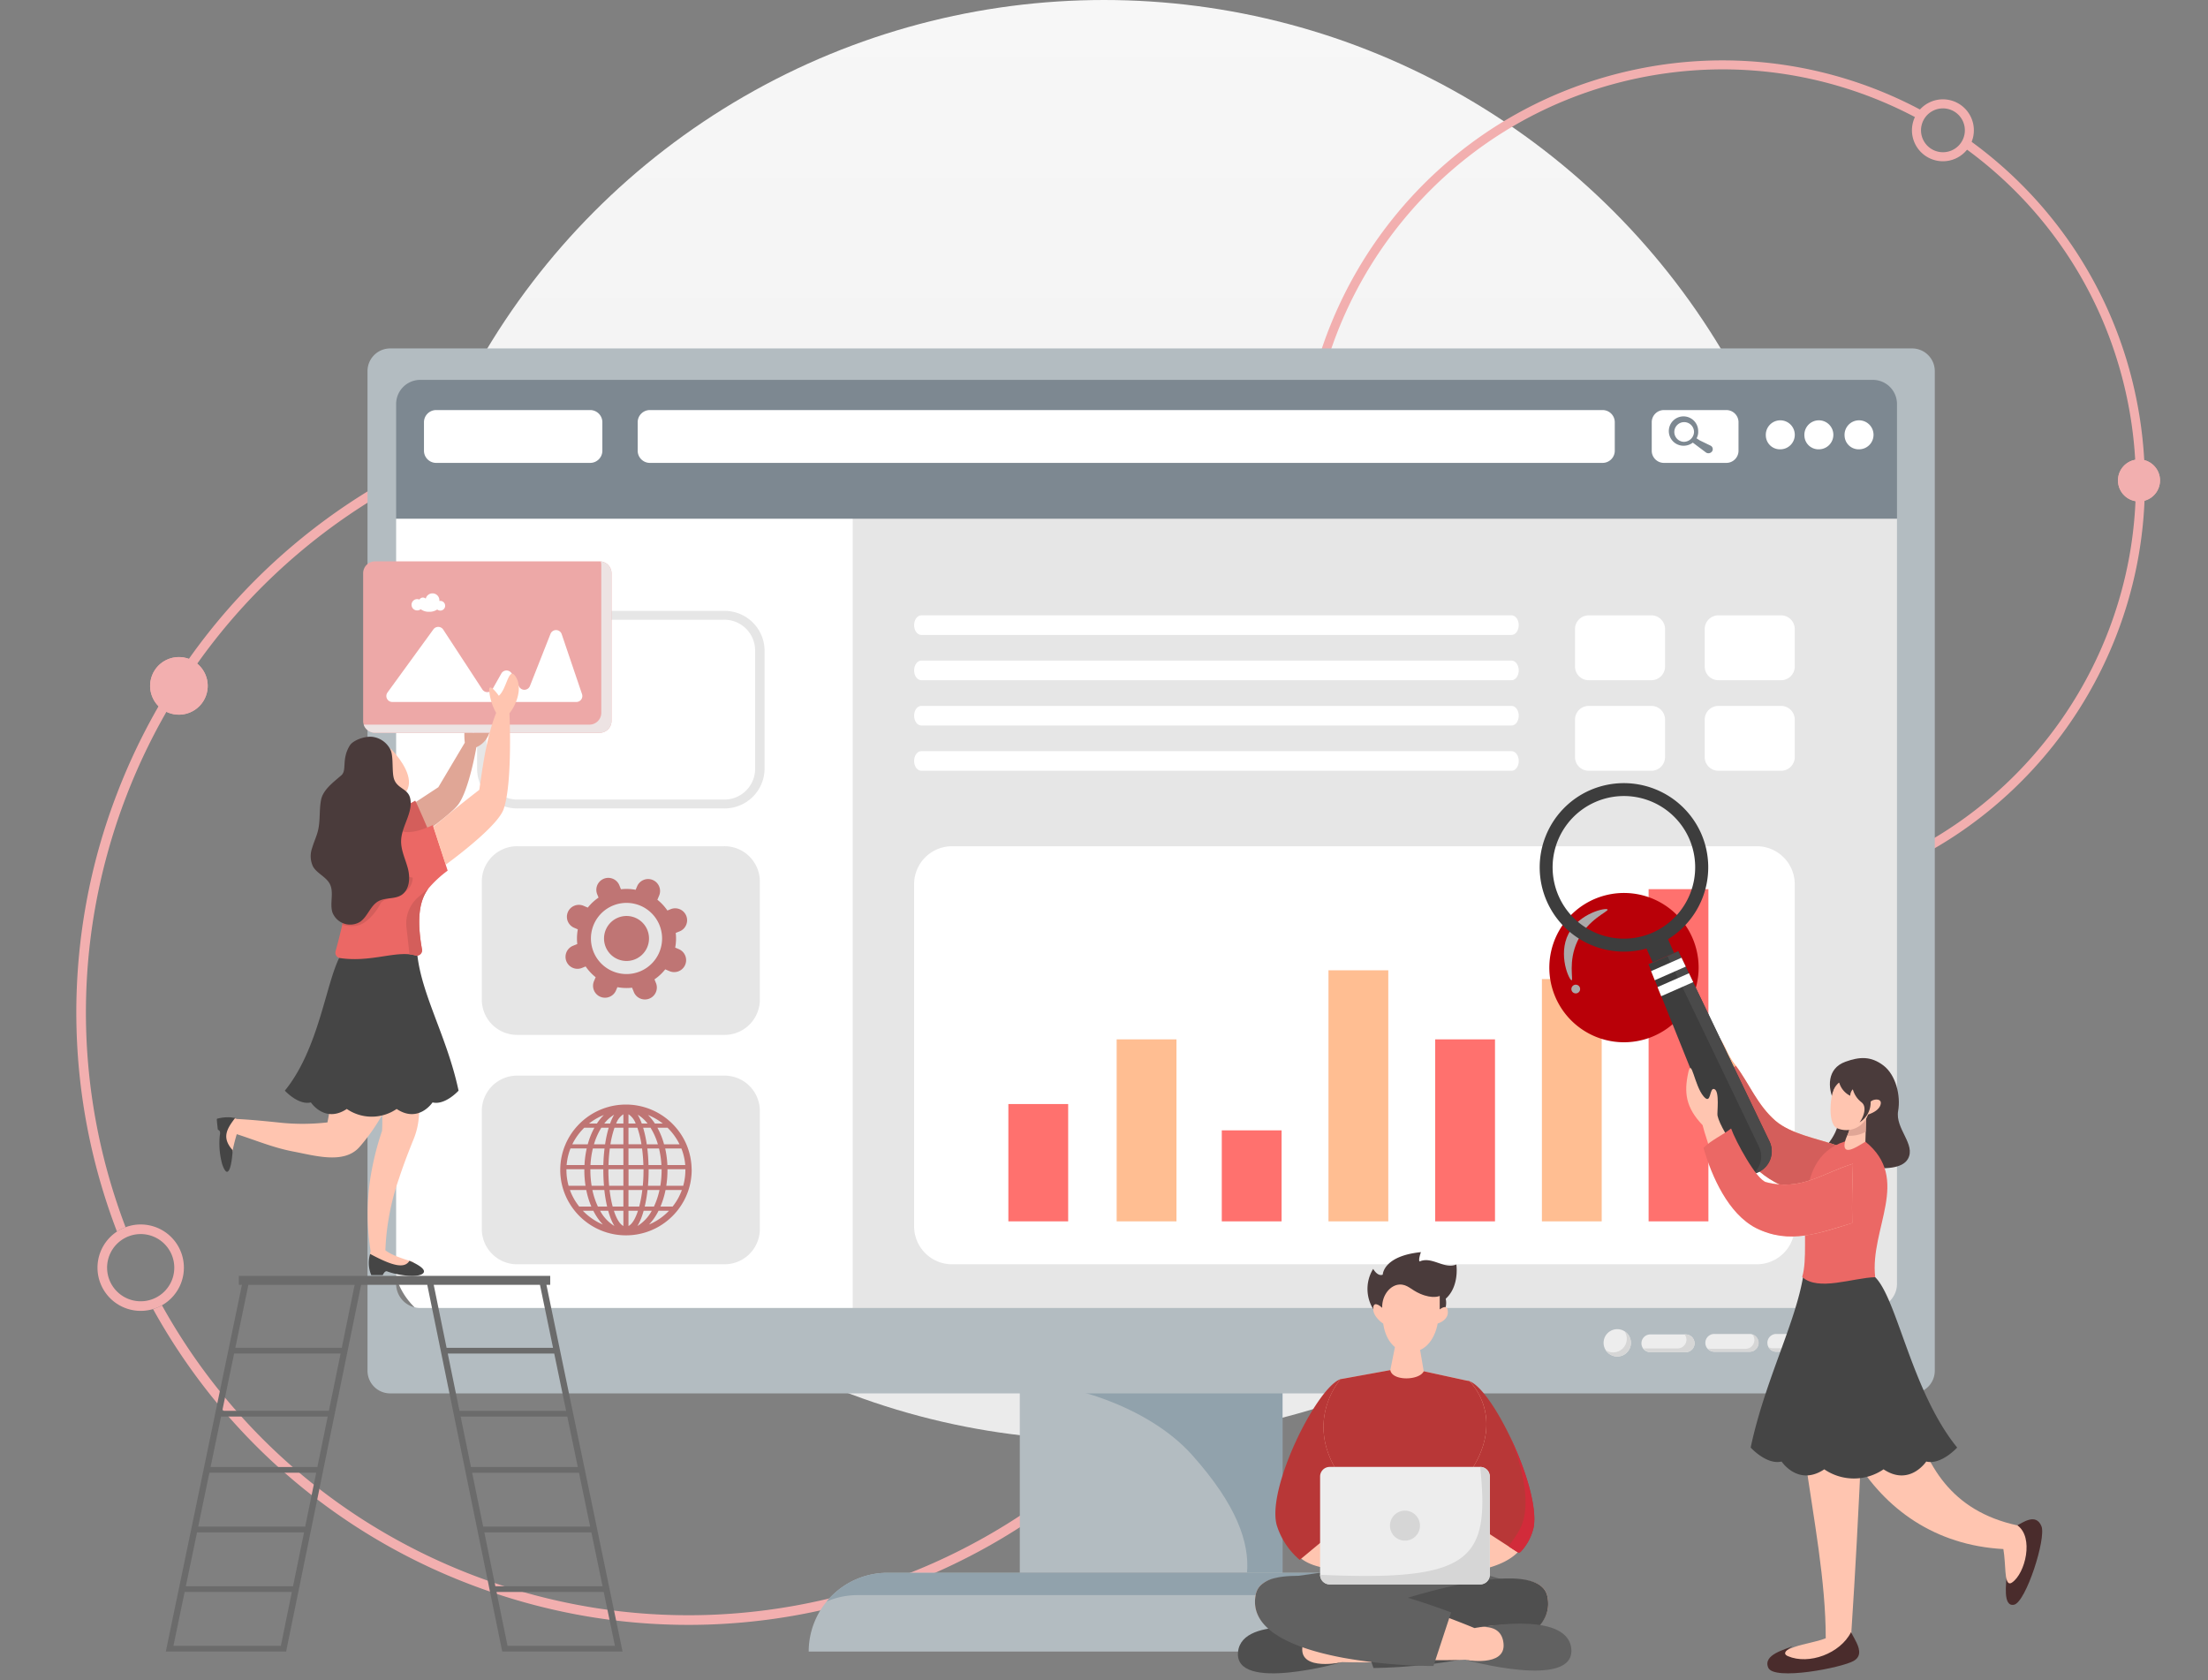 <svg xmlns="http://www.w3.org/2000/svg" xmlns:xlink="http://www.w3.org/1999/xlink" width="460" height="350" viewBox="0 0 460 350">
  <rect x="0" y="0" width="460" height="350" fill="#808080" stroke="none"/>
  <defs>
    <clipPath id="clip-path">
      <rect id="img" width="460" height="350" transform="translate(747 765)" fill="#c7c7c7"/>
    </clipPath>
    <linearGradient id="linear-gradient" x1="0.5" x2="0.5" y2="1" gradientUnits="objectBoundingBox">
      <stop offset="0" stop-color="#f7f7f7"/>
      <stop offset="1" stop-color="#ebebeb"/>
    </linearGradient>
    <clipPath id="clip-path-2">
      <rect id="長方形_90377" data-name="長方形 90377" width="31.103" height="31.103" fill="none"/>
    </clipPath>
    <clipPath id="clip-path-3">
      <rect id="長方形_90379" data-name="長方形 90379" width="9.109" height="14.838" fill="none"/>
    </clipPath>
    <clipPath id="clip-path-4">
      <rect id="長方形_90380" data-name="長方形 90380" width="1.819" height="1.813" fill="none"/>
    </clipPath>
  </defs>
  <g id="img-2" data-name="img" transform="translate(-747 -765)" clip-path="url(#clip-path)">
    <circle id="楕円形_46" data-name="楕円形 46" cx="150" cy="150" r="150" transform="translate(827 765)" fill="url(#linear-gradient)"/>
    <g id="グループ_27577" data-name="グループ 27577" transform="translate(137.336 -386.967) rotate(21)">
      <path id="前面オブジェクトで型抜き_4" data-name="前面オブジェクトで型抜き 4" d="M-5014,42a127.064,127.064,0,0,1-44.4-7.944,127.251,127.251,0,0,1-19.831-9.394,128.143,128.143,0,0,1-17.774-12.532,9.059,9.059,0,0,0,1.446-1.4,126.644,126.644,0,0,0,10.394,7.837,125.64,125.64,0,0,0,21.318,11.571A124.835,124.835,0,0,0-5039.3,37.45,126.372,126.372,0,0,0-5014,40a126.358,126.358,0,0,0,25.294-2.55,124.809,124.809,0,0,0,23.554-7.311,125.637,125.637,0,0,0,21.318-11.571,126.555,126.555,0,0,0,18.575-15.327,126.49,126.49,0,0,0,15.326-18.575,125.564,125.564,0,0,0,11.57-21.318A124.872,124.872,0,0,0-4891.05-60.2,126.45,126.45,0,0,0-4888.5-85.5a126.431,126.431,0,0,0-2.55-25.295,124.907,124.907,0,0,0-7.311-23.555,125.619,125.619,0,0,0-11.57-21.318,126.547,126.547,0,0,0-15.326-18.575,126.448,126.448,0,0,0-18.575-15.325,125.444,125.444,0,0,0-21.318-11.571,124.816,124.816,0,0,0-23.554-7.312A126.451,126.451,0,0,0-5014-211a126.466,126.466,0,0,0-25.3,2.55,124.837,124.837,0,0,0-23.554,7.312,125.456,125.456,0,0,0-21.318,11.571,126.314,126.314,0,0,0-18.574,15.325,126.466,126.466,0,0,0-15.327,18.575,125.565,125.565,0,0,0-11.569,21.318,124.733,124.733,0,0,0-7.312,23.555A126.465,126.465,0,0,0-5139.5-85.5a126.484,126.484,0,0,0,2.55,25.295,124.691,124.691,0,0,0,7.313,23.554,125.5,125.5,0,0,0,11.569,21.318,126.7,126.7,0,0,0,10.606,13.59,9.08,9.08,0,0,0-1.349,1.492,128.293,128.293,0,0,1-13.681-18.24,127.364,127.364,0,0,1-10.284-20.564A126.918,126.918,0,0,1-5141.5-85.5a128.454,128.454,0,0,1,2.59-25.7,126.876,126.876,0,0,1,7.429-23.933,127.5,127.5,0,0,1,11.755-21.658,128.418,128.418,0,0,1,15.569-18.87,128.4,128.4,0,0,1,18.87-15.569,127.525,127.525,0,0,1,21.657-11.755,126.863,126.863,0,0,1,23.934-7.429A128.442,128.442,0,0,1-5014-213a128.434,128.434,0,0,1,25.7,2.59,126.857,126.857,0,0,1,23.933,7.429,127.523,127.523,0,0,1,21.657,11.755,128.4,128.4,0,0,1,18.87,15.569,128.4,128.4,0,0,1,15.569,18.87,127.487,127.487,0,0,1,11.755,21.658,126.869,126.869,0,0,1,7.429,23.933,128.453,128.453,0,0,1,2.59,25.7,128.449,128.449,0,0,1-2.59,25.7,126.865,126.865,0,0,1-7.429,23.933,127.49,127.49,0,0,1-11.755,21.658,128.4,128.4,0,0,1-15.569,18.87,128.4,128.4,0,0,1-18.87,15.569,127.526,127.526,0,0,1-21.657,11.755,126.854,126.854,0,0,1-23.933,7.429A128.434,128.434,0,0,1-5014,42Z" transform="translate(6205.5 1088)" fill="#f2afaf"/>
      <circle id="楕円形_31" data-name="楕円形 31" cx="6" cy="6" r="6" transform="translate(1061.999 971)" fill="#f2afaf"/>
      <path id="楕円形_31_-_アウトライン" data-name="楕円形 31 - アウトライン" d="M6,2a4,4,0,1,0,4,4A4,4,0,0,0,6,2M6,0A6,6,0,1,1,0,6,6,6,0,0,1,6,0Z" transform="translate(1061.999 971)" fill="#f2afaf"/>
      <path id="楕円形_32_-_アウトライン" data-name="楕円形 32 - アウトライン" d="M9,2a7,7,0,1,0,7,7A7.008,7.008,0,0,0,9,2M9,0A9,9,0,1,1,0,9,9,9,0,0,1,9,0Z" transform="translate(1094.999 1084)" fill="#f2afaf"/>
    </g>
    <g id="グループ_27578" data-name="グループ 27578" transform="matrix(-0.978, 0.208, -0.208, -0.978, 1211.266, 932.89)">
      <path id="前面オブジェクトで型抜き_4-2" data-name="前面オブジェクトで型抜き 4" d="M87.765,175.529a87.49,87.49,0,0,1-56.45-20.561,6.236,6.236,0,0,0,1-.963,86.334,86.334,0,0,0,21.829,13.359A85.93,85.93,0,0,0,70.353,172.4a87.247,87.247,0,0,0,34.824,0,85.906,85.906,0,0,0,30.888-13,86.637,86.637,0,0,0,31.3-38.01,85.956,85.956,0,0,0,5.033-16.213,87.241,87.241,0,0,0,0-34.823,85.9,85.9,0,0,0-13-30.888,86.645,86.645,0,0,0-38.01-31.3,85.918,85.918,0,0,0-16.214-5.034,87.247,87.247,0,0,0-34.824,0,85.928,85.928,0,0,0-30.888,13,86.627,86.627,0,0,0-31.3,38.009A85.86,85.86,0,0,0,3.132,70.353a87.241,87.241,0,0,0,0,34.823,85.941,85.941,0,0,0,13,30.887,87.213,87.213,0,0,0,7.3,9.355,6.251,6.251,0,0,0-.929,1.027A87.762,87.762,0,0,1,6,119.735a87.364,87.364,0,0,1-6-31.97A88.422,88.422,0,0,1,1.783,70.077,87.277,87.277,0,0,1,14.989,38.695,88.025,88.025,0,0,1,53.6,6.9,87.326,87.326,0,0,1,70.077,1.783a88.619,88.619,0,0,1,35.375,0,87.279,87.279,0,0,1,31.382,13.206,88.02,88.02,0,0,1,31.8,38.614,87.331,87.331,0,0,1,5.114,16.474,88.62,88.62,0,0,1,0,35.375,87.283,87.283,0,0,1-13.206,31.382,88.022,88.022,0,0,1-38.613,31.8,87.32,87.32,0,0,1-16.474,5.114A88.407,88.407,0,0,1,87.765,175.529Z" transform="translate(1.377 0)" fill="#f2afaf" stroke="#f2afaf" stroke-width="0.5"/>
      <ellipse id="楕円形_31-2" data-name="楕円形 31" cx="4.13" cy="4.13" rx="4.13" ry="4.13" transform="translate(0 66.082)" fill="#f2afaf" stroke="#f2afaf" stroke-width="0.5"/>
      <path id="楕円形_31_-_アウトライン-2" data-name="楕円形 31 - アウトライン" d="M4.13,1.377A2.753,2.753,0,1,0,6.883,4.13,2.757,2.757,0,0,0,4.13,1.377M4.13,0A4.13,4.13,0,1,1,0,4.13,4.13,4.13,0,0,1,4.13,0Z" transform="translate(0 66.082)" fill="#f2afaf" stroke="#f2afaf" stroke-width="0.5"/>
      <path id="楕円形_32_-_アウトライン-2" data-name="楕円形 32 - アウトライン" d="M6.2,1.377A4.818,4.818,0,1,0,11.014,6.2,4.824,4.824,0,0,0,6.2,1.377M6.2,0A6.2,6.2,0,1,1,0,6.2,6.2,6.2,0,0,1,6.2,0Z" transform="translate(22.716 143.865)" fill="#f2afaf" stroke="#f2afaf" stroke-width="0.5"/>
    </g>
    <g id="グループ_27573" data-name="グループ 27573" transform="translate(777.084 837.584)">
      <path id="パス_200" data-name="パス 200" d="M444.367,18.2V194.008c0,8.184-7.064,14.818-15.781,14.818H144.429c-8.711,0-15.775-6.634-15.775-14.818V18.2c0-5.844,5.044-10.585,11.267-10.585H433.1c6.224,0,11.268,4.741,11.268,10.585" transform="translate(-76.771 -4.523)" fill="#fff"/>
      <path id="パス_201" data-name="パス 201" d="M584.365,82.794v155.69c0,8.285-7.064,15-15.781,15H364.332V82.794Z" transform="translate(-216.77 -49.182)" fill="#e6e6e6"/>
      <path id="パス_202" data-name="パス 202" d="M444.365,40H128.652V18.027A10.408,10.408,0,0,1,139.06,7.619h294.9a10.408,10.408,0,0,1,10.408,10.408Z" transform="translate(-76.77 -4.526)" fill="#7d8891"/>
      <path id="パス_203" data-name="パス 203" d="M454.941,31.626H256.618A2.541,2.541,0,0,0,254,34.083v6.089a2.541,2.541,0,0,0,2.616,2.457H454.941a2.54,2.54,0,0,0,2.617-2.457V34.083a2.541,2.541,0,0,0-2.617-2.457" transform="translate(-151.231 -18.787)" fill="#fff"/>
      <path id="パス_204" data-name="パス 204" d="M178.867,31.626H146.938a2.541,2.541,0,0,0-2.617,2.457v6.089a2.541,2.541,0,0,0,2.617,2.457h31.929a2.541,2.541,0,0,0,2.617-2.457V34.083a2.541,2.541,0,0,0-2.617-2.457" transform="translate(-86.077 -18.787)" fill="#fff"/>
      <path id="パス_205" data-name="パス 205" d="M789.832,31.626H776.987a2.541,2.541,0,0,0-2.617,2.457v6.089a2.541,2.541,0,0,0,2.617,2.457h12.846a2.54,2.54,0,0,0,2.616-2.457V34.083a2.54,2.54,0,0,0-2.616-2.457" transform="translate(-460.342 -18.787)" fill="#fff"/>
      <path id="パス_206" data-name="パス 206" d="M832.922,40.651a3.019,3.019,0,1,1,3.013,2.829,2.926,2.926,0,0,1-3.013-2.829" transform="translate(-495.124 -22.467)" fill="#fff"/>
      <path id="パス_207" data-name="パス 207" d="M852.714,40.651a3.019,3.019,0,1,1,3.013,2.829,2.926,2.926,0,0,1-3.013-2.829" transform="translate(-506.881 -22.467)" fill="#fff"/>
      <path id="パス_208" data-name="パス 208" d="M873.331,40.651a3.019,3.019,0,1,1,3.013,2.829,2.926,2.926,0,0,1-3.013-2.829" transform="translate(-519.128 -22.467)" fill="#fff"/>
      <path id="パス_209" data-name="パス 209" d="M222.906,175.817H180.154a8.328,8.328,0,0,1-8.567-8.045V142.717a8.327,8.327,0,0,1,8.567-8.045h42.752a8.327,8.327,0,0,1,8.567,8.045v25.056a8.328,8.328,0,0,1-8.567,8.045m-42.752-39.3a6.416,6.416,0,0,0-6.6,6.2v25.056a6.417,6.417,0,0,0,6.6,6.2h42.752a6.417,6.417,0,0,0,6.6-6.2V142.717a6.416,6.416,0,0,0-6.6-6.2Z" transform="translate(-102.274 -79.999)" fill="#e6e6e6"/>
      <path id="パス_210" data-name="パス 210" d="M224.345,255.43H181.593a7.364,7.364,0,0,0-7.584,7.122v25.056a7.364,7.364,0,0,0,7.584,7.122h42.752a7.364,7.364,0,0,0,7.584-7.122V262.552a7.364,7.364,0,0,0-7.584-7.122" transform="translate(-103.713 -151.732)" fill="#e6e6e6"/>
      <path id="パス_211" data-name="パス 211" d="M224.345,373.14H181.593a7.364,7.364,0,0,0-7.584,7.122v25.056a7.364,7.364,0,0,0,7.584,7.122h42.752a7.364,7.364,0,0,0,7.584-7.122V380.262a7.364,7.364,0,0,0-7.584-7.122" transform="translate(-103.713 -221.655)" fill="#e6e6e6"/>
      <path id="パス_212" data-name="パス 212" d="M520.317,141.033H397.34c-.825,0-1.494-.915-1.494-2.043s.669-2.044,1.494-2.044H520.317c.825,0,1.494.915,1.494,2.044s-.669,2.043-1.494,2.043" transform="translate(-235.49 -81.35)" fill="#fff"/>
      <path id="パス_213" data-name="パス 213" d="M520.317,164.265H397.34c-.825,0-1.494-.915-1.494-2.044s.669-2.043,1.494-2.043H520.317c.825,0,1.494.915,1.494,2.043s-.669,2.044-1.494,2.044" transform="translate(-235.49 -95.15)" fill="#fff"/>
      <path id="パス_214" data-name="パス 214" d="M520.317,187.5H397.34c-.825,0-1.494-.915-1.494-2.044s.669-2.043,1.494-2.043H520.317c.825,0,1.494.915,1.494,2.043s-.669,2.044-1.494,2.044" transform="translate(-235.49 -108.95)" fill="#fff"/>
      <path id="パス_215" data-name="パス 215" d="M520.317,210.73H397.34c-.825,0-1.494-.915-1.494-2.044s.669-2.043,1.494-2.043H520.317c.825,0,1.494.915,1.494,2.043s-.669,2.044-1.494,2.044" transform="translate(-235.49 -122.751)" fill="#fff"/>
      <path id="パス_216" data-name="パス 216" d="M571.4,342.516H403.756a7.911,7.911,0,0,1-7.911-7.91V263.34a7.91,7.91,0,0,1,7.911-7.91H571.4a7.91,7.91,0,0,1,7.91,7.91v71.266a7.91,7.91,0,0,1-7.91,7.91" transform="translate(-235.489 -151.732)" fill="#fff"/>
      <path id="パス_217" data-name="パス 217" d="M791.89,41.533l-2.288-1.11-.577-.38a.572.572,0,0,0-.086-.045,2.705,2.705,0,0,0,.341-1.529,3.058,3.058,0,1,0-3.308,3.06,3.167,3.167,0,0,0,2.189-.638l2.787,2.086a.936.936,0,0,0,1.24-.28.817.817,0,0,0-.3-1.164m-5.655-.813a2.052,2.052,0,1,1,2.181-2.048,2.12,2.12,0,0,1-2.181,2.048" transform="translate(-465.577 -21.269)" fill="#7d8891"/>
      <rect id="長方形_90369" data-name="長方形 90369" width="12.459" height="24.438" transform="translate(179.992 157.404)" fill="#ff716e"/>
      <rect id="長方形_90370" data-name="長方形 90370" width="12.459" height="18.957" transform="translate(224.454 162.886)" fill="#ff716e"/>
      <rect id="長方形_90371" data-name="長方形 90371" width="12.459" height="52.302" transform="translate(246.685 129.541)" fill="#ffbe92"/>
      <rect id="長方形_90372" data-name="長方形 90372" width="12.459" height="37.913" transform="translate(268.915 143.93)" fill="#ff716e"/>
      <rect id="長方形_90373" data-name="長方形 90373" width="12.459" height="37.913" transform="translate(202.553 143.93)" fill="#ffbe92"/>
      <rect id="長方形_90374" data-name="長方形 90374" width="12.459" height="50.474" transform="translate(291.146 131.368)" fill="#ffbe92"/>
      <rect id="長方形_90375" data-name="長方形 90375" width="12.459" height="69.202" transform="translate(313.376 112.64)" fill="#ff716e"/>
      <path id="パス_303" data-name="パス 303" d="M0,16H54.731V60.5H0Z" transform="translate(182.374 194.555)" fill="#b3bcc1"/>
      <path id="パス_218" data-name="パス 218" d="M504.81,541.259v48.019h-7.39c.523-6.326-2.141-14.139-11.46-24.557s-26.613-15.206-35.882-15.092v-8.37Z" transform="translate(-267.705 -334.225)" fill="#91a2ac"/>
      <path id="パス_220" data-name="パス 220" d="M468.031,684.132H358.161a16.408,16.408,0,0,0-16.408,16.409H484.439a16.409,16.409,0,0,0-16.409-16.409" transform="translate(-203.357 -429.079)" fill="#b3bcc1"/>
      <path id="パス_221" data-name="パス 221" d="M437.137,0H120.067a4.725,4.725,0,0,0-4.723,4.723V212.957a4.724,4.724,0,0,0,4.723,4.723h317.07a4.722,4.722,0,0,0,4.723-4.723V4.723A4.722,4.722,0,0,0,437.137,0m-3.15,194.85a5.027,5.027,0,0,1-5.02,5.036H126.331a5.031,5.031,0,0,1-5.024-5.036V11.585a5.031,5.031,0,0,1,5.024-5.036H428.967a5.027,5.027,0,0,1,5.02,5.036Z" transform="translate(-68.864)" fill="#b3bcc1"/>
      <path id="パス_222" data-name="パス 222" d="M848.214,509.392H835.421a1.851,1.851,0,0,1,0-3.7h12.793a1.851,1.851,0,0,1,0,3.7" transform="translate(-495.509 -300.393)" fill="#ededed"/>
      <path id="パス_223" data-name="パス 223" d="M849.458,506.308a1.8,1.8,0,0,1,.25.876,1.851,1.851,0,0,1-1.851,1.851H835.066a1.8,1.8,0,0,1-.877-.251,1.828,1.828,0,0,0,1.6.974h12.793a1.85,1.85,0,0,0,1.85-1.85,1.829,1.829,0,0,0-.974-1.6" transform="translate(-495.877 -300.76)" fill="#d6d6d6"/>
      <path id="パス_224" data-name="パス 224" d="M811.243,509.392h-7.36a1.851,1.851,0,1,1,0-3.7h7.36a1.851,1.851,0,0,1,0,3.7" transform="translate(-476.775 -300.393)" fill="#ededed"/>
      <path id="パス_225" data-name="パス 225" d="M812.389,505.947a1.816,1.816,0,0,1,.431,1.144,1.851,1.851,0,0,1-1.851,1.851h-7.36a1.776,1.776,0,0,1-.515-.1,1.818,1.818,0,0,0,1.42.708h7.359a1.85,1.85,0,0,0,1.85-1.851,1.826,1.826,0,0,0-1.335-1.747" transform="translate(-477.406 -300.545)" fill="#d6d6d6"/>
      <path id="パス_226" data-name="パス 226" d="M778.453,509.632h-7.36a1.851,1.851,0,1,1,0-3.7h7.36a1.851,1.851,0,0,1,0,3.7" transform="translate(-457.297 -300.536)" fill="#ededed"/>
      <path id="パス_227" data-name="パス 227" d="M779.008,505.93h-.277A1.8,1.8,0,0,1,779.11,507a1.85,1.85,0,0,1-1.85,1.85h-7.082a1.817,1.817,0,0,0,1.472.784h7.359a1.851,1.851,0,0,0,0-3.7" transform="translate(-457.852 -300.535)" fill="#d6d6d6"/>
      <path id="パス_228" data-name="パス 228" d="M749.664,506.086a2.846,2.846,0,1,1,2.846,2.845,2.845,2.845,0,0,1-2.846-2.845" transform="translate(-445.667 -298.938)" fill="#ededed"/>
      <path id="パス_229" data-name="パス 229" d="M754.711,504.362a2.839,2.839,0,0,1-3.925,3.925,2.842,2.842,0,1,0,3.925-3.925" transform="translate(-446.333 -299.604)" fill="#d6d6d6"/>
      <path id="パス_230" data-name="パス 230" d="M473.508,684.132H363.638a16.376,16.376,0,0,0-12.665,5.976,16.35,16.35,0,0,1,6.47-1.329H467.312a16.408,16.408,0,0,1,15.731,11.762h6.873a16.409,16.409,0,0,0-16.409-16.409" transform="translate(-208.834 -429.079)" fill="#91a2ac"/>
      <path id="パス_231" data-name="パス 231" d="M750.9,150.464H737.857A2.857,2.857,0,0,1,735,147.607v-7.8a2.858,2.858,0,0,1,2.857-2.858H750.9a2.858,2.858,0,0,1,2.857,2.858v7.8a2.857,2.857,0,0,1-2.857,2.857" transform="translate(-436.956 -81.349)" fill="#fff"/>
      <path id="パス_232" data-name="パス 232" d="M750.9,196.929H737.857A2.857,2.857,0,0,1,735,194.071v-7.8a2.857,2.857,0,0,1,2.857-2.857H750.9a2.857,2.857,0,0,1,2.857,2.857v7.8a2.857,2.857,0,0,1-2.857,2.857" transform="translate(-436.956 -108.95)" fill="#fff"/>
      <path id="パス_233" data-name="パス 233" d="M817.459,150.464H804.414a2.858,2.858,0,0,1-2.858-2.857v-7.8a2.858,2.858,0,0,1,2.858-2.858h13.045a2.858,2.858,0,0,1,2.857,2.858v7.8a2.857,2.857,0,0,1-2.857,2.857" transform="translate(-476.492 -81.349)" fill="#fff"/>
      <path id="パス_234" data-name="パス 234" d="M817.459,196.929H804.414a2.858,2.858,0,0,1-2.858-2.857v-7.8a2.858,2.858,0,0,1,2.858-2.857h13.045a2.857,2.857,0,0,1,2.857,2.857v7.8a2.857,2.857,0,0,1-2.857,2.857" transform="translate(-476.492 -108.95)" fill="#fff"/>
      <path id="パス_235" data-name="パス 235" d="M235.842,293.473l-.294-.728a10.266,10.266,0,0,0,2.243-2.086l.847.36a2.49,2.49,0,1,0,1.949-4.582l-.723-.308a10.191,10.191,0,0,0,.112-3.059h0l.853-.344a2.49,2.49,0,0,0-1.862-4.618l-.728.294a10.258,10.258,0,0,0-2.086-2.243l.36-.847a2.489,2.489,0,1,0-4.582-1.949l-.308.723a10.178,10.178,0,0,0-3.06-.112h0l-.344-.853a2.49,2.49,0,0,0-4.618,1.862l.294.728a10.25,10.25,0,0,0-2.243,2.086l-.846-.36a2.49,2.49,0,1,0-1.949,4.582l.721.307h0a10.34,10.34,0,0,0-.111,3.062l-.851.343a2.49,2.49,0,1,0,1.862,4.618l.728-.294a10.245,10.245,0,0,0,2.087,2.243l-.36.846a2.49,2.49,0,0,0,4.582,1.949l.307-.721h0a10.341,10.341,0,0,0,3.062.111l.343.851a2.49,2.49,0,1,0,4.618-1.862m-3.349-2.371a7.413,7.413,0,1,1,4.1-9.648,7.415,7.415,0,0,1-4.1,9.648" transform="translate(-129.282 -161.314)" fill="#bf7574"/>
      <path id="パス_236" data-name="パス 236" d="M239.646,291.559a4.686,4.686,0,1,0,6.1,2.592,4.685,4.685,0,0,0-6.1-2.592" transform="translate(-140.959 -172.99)" fill="#bf7574"/>
      <path id="パス_237" data-name="パス 237" d="M241.614,401.451c0-.1,0-.21-.006-.312-.007-.187-.017-.374-.032-.559,0-.047,0-.091-.009-.138-.032-.357-.075-.711-.134-1.06a13.394,13.394,0,0,0-.576-2.254c-.073-.214-.153-.423-.237-.63l-.1-.242c-.119-.278-.247-.55-.384-.817l-.128-.242a13.425,13.425,0,0,0-1.638-2.393c-.07-.083-.143-.165-.215-.248-.19-.214-.39-.422-.595-.624-.149-.151-.3-.3-.461-.435a13.7,13.7,0,0,0-18.335,0c-.158.14-.311.285-.463.435-.2.2-.4.41-.595.624-.073.083-.145.166-.216.248a13.541,13.541,0,0,0-1.635,2.393l-.128.242c-.136.268-.267.539-.384.817l-.1.242c-.085.208-.164.416-.239.63a13.393,13.393,0,0,0-.576,2.254c-.058.348-.1.7-.132,1.06,0,.047-.007.091-.009.138-.015.185-.026.372-.032.559,0,.1-.007.208-.007.312,0,.051,0,.1,0,.153,0,.2,0,.4.013.592.015.382.049.758.1,1.129.045.356.1.711.177,1.059.036.174.077.346.119.518.073.3.158.586.25.872a13.922,13.922,0,0,0,.5,1.3c.028.064.058.127.087.191.136.3.284.586.439.868.034.064.071.127.109.189.175.308.363.609.563.9s.416.59.644.872a13.762,13.762,0,0,0,2.188,2.172,13.647,13.647,0,0,0,8.48,2.957h.048a13.651,13.651,0,0,0,8.477-2.957,13.78,13.78,0,0,0,2.187-2.172c.229-.283.442-.573.644-.872s.388-.592.563-.9c.039-.062.075-.125.109-.189.155-.282.3-.571.439-.868.028-.063.058-.127.085-.191a13.917,13.917,0,0,0,.5-1.3c.092-.287.177-.577.25-.872.043-.172.083-.344.119-.518.072-.348.132-.7.177-1.059.047-.371.081-.747.1-1.129.011-.2.015-.4.015-.592,0-.051,0-.1,0-.153m-1.5-2.068c.064.348.113.7.147,1.06,0,.047.009.091.011.138h-3.718a20.456,20.456,0,0,0-.462-3.452h3.38a11.987,11.987,0,0,1,.641,2.254m-4.767,2.284a19.859,19.859,0,0,1-.264,3.235h-2.571c.09-1.056.136-2.15.136-3.266,0-.062,0-.123,0-.186h2.7c0,.073,0,.144,0,.217m-14.84,0c0-.073,0-.144,0-.217h2.7c0,.063,0,.124,0,.186,0,1.116.047,2.211.136,3.266h-2.571a19.817,19.817,0,0,1-.264-3.235m11.072-.031c0,1.128-.053,2.224-.15,3.266h-2.97v-3.452h3.118c0,.063,0,.124,0,.186m-7.3,0c0-.062,0-.123,0-.186H227.4V404.9h-2.97c-.1-1.042-.15-2.138-.15-3.266M228.462,390a3.861,3.861,0,0,1,1.5,1.933h-1.5Zm-1.063,0v1.933h-1.5A3.861,3.861,0,0,1,227.4,390m0,2.805v3.452h-2.7a20.373,20.373,0,0,1,.849-3.452Zm0,4.324v3.452h-3.1a33.816,33.816,0,0,1,.273-3.452Zm0,8.646v3.452h-2.232a25.417,25.417,0,0,1-.644-3.452Zm0,4.324v3.175c-.754-.372-1.44-1.521-1.976-3.175Zm1.063,3.175V410.1h1.976c-.536,1.654-1.222,2.8-1.976,3.175m0-4.047v-3.452h2.877a25.363,25.363,0,0,1-.644,3.452Zm0-8.647v-3.452h2.83a33.694,33.694,0,0,1,.273,3.452Zm0-4.324V392.8h1.851a20.372,20.372,0,0,1,.849,3.452Zm3.056-3.452h1.535a13.953,13.953,0,0,1,1.534,3.452h-2.319a24.866,24.866,0,0,0-.751-3.452m-.288-.872a11.109,11.109,0,0,0-.837-1.837,7.388,7.388,0,0,1,2.046,1.837Zm-5.762-1.837a11.093,11.093,0,0,0-.837,1.837h-1.209a7.388,7.388,0,0,1,2.046-1.837m-1.125,2.709a24.861,24.861,0,0,0-.751,3.452h-2.319a13.922,13.922,0,0,1,1.534-3.452Zm-.87,4.324c-.134,1.1-.218,2.262-.249,3.452h-2.682a19.052,19.052,0,0,1,.5-3.452Zm-.042,8.646a28.965,28.965,0,0,0,.582,3.452h-1.92a15.852,15.852,0,0,1-1.153-3.452Zm.805,4.324c.083.3.169.583.261.859a11.532,11.532,0,0,0,1.027,2.313,8.335,8.335,0,0,1-2.976-3.172Zm6.1,3.172a11.509,11.509,0,0,0,1.027-2.313c.092-.276.178-.564.261-.859h1.689a8.335,8.335,0,0,1-2.976,3.172m1.511-4.044a28.962,28.962,0,0,0,.582-3.452h2.491a15.873,15.873,0,0,1-1.153,3.452Zm.789-8.647c-.031-1.189-.115-2.348-.249-3.452h2.434a19.052,19.052,0,0,1,.5,3.452Zm5.877-5.383c.049.08.1.161.143.242.156.265.3.539.437.817h-3.219a16,16,0,0,0-1.381-3.452H236.6a12.452,12.452,0,0,1,1.911,2.393m-2.906-3.265h-1.639a10.669,10.669,0,0,0-1.446-1.781,12.381,12.381,0,0,1,2.5,1.345c.2.138.395.283.584.435m-14.771-.435a12.365,12.365,0,0,1,2.5-1.345,10.67,10.67,0,0,0-1.446,1.781h-1.639c.19-.153.386-.3.584-.435m-3.636,3.942c.047-.081.1-.162.145-.242a12.37,12.37,0,0,1,1.913-2.393h2.107a16,16,0,0,0-1.381,3.452h-3.221c.136-.278.281-.552.437-.817m-1.608,5c.034-.359.083-.711.149-1.06a11.962,11.962,0,0,1,.642-2.254h3.38a20.457,20.457,0,0,0-.462,3.452h-3.72c0-.047.007-.091.011-.138m.266,3.942c-.083-.346-.147-.7-.2-1.059s-.087-.747-.106-1.129c-.009-.2-.015-.4-.015-.592,0-.051,0-.1,0-.153h3.734c0,.073,0,.145,0,.217a21.235,21.235,0,0,0,.246,3.235h-3.527c-.049-.172-.092-.344-.132-.518m1.691,3.942c-.043-.062-.083-.125-.124-.189-.177-.282-.346-.571-.5-.868-.034-.063-.066-.127-.1-.191a12.377,12.377,0,0,1-.561-1.3h3.406a17.62,17.62,0,0,0,1.057,3.452H218.2c-.233-.291-.448-.59-.65-.9m2.621,2.885a12.237,12.237,0,0,1-1.211-1.112h2.178q.276.546.589,1.052a11.131,11.131,0,0,0,1.4,1.816,12.363,12.363,0,0,1-2.951-1.756m15.517,0a12.4,12.4,0,0,1-2.953,1.757,11.1,11.1,0,0,0,1.4-1.817q.314-.5.59-1.052H236.9a12.279,12.279,0,0,1-1.211,1.112m3.341-4.133c-.032.064-.064.127-.1.191-.153.3-.322.586-.5.868-.04.064-.081.127-.124.189-.2.31-.418.609-.65.9h-2.531a17.618,17.618,0,0,0,1.057-3.452h3.405a12.38,12.38,0,0,1-.561,1.3m-2.688-2.176a21.235,21.235,0,0,0,.246-3.235c0-.072,0-.144,0-.217h3.732c0,.051,0,.1,0,.153q0,.3-.013.592c-.017.382-.054.758-.107,1.129s-.115.713-.2,1.059c-.041.174-.085.346-.134.518Z" transform="translate(-127.613 -230.468)" fill="#bf7574"/>
      <g id="グループ_27563" data-name="グループ 27563" transform="translate(292.694 113.434)" style="mix-blend-mode: screen;isolation: isolate">
        <g id="グループ_27562" data-name="グループ 27562">
          <g id="グループ_27561" data-name="グループ 27561" clip-path="url(#clip-path-2)">
            <path id="パス_251" data-name="パス 251" d="M721.829,294.492A15.551,15.551,0,1,1,736.9,310.507a15.551,15.551,0,0,1-15.072-16.016" transform="translate(-721.822 -279.412)" fill="#b90008"/>
          </g>
        </g>
      </g>
      <g id="グループ_27566" data-name="グループ 27566" transform="translate(295.736 116.785)" style="mix-blend-mode: screen;isolation: isolate">
        <g id="グループ_27565" data-name="グループ 27565">
          <g id="グループ_27564" data-name="グループ 27564" clip-path="url(#clip-path-3)">
            <path id="パス_257" data-name="パス 257" d="M732.13,294.359c-1.992,4.212-.8,8.1-1.213,8.143-.488.05-2.919-5.285-.652-9.684,2.234-4.331,7.873-5.519,8.147-5.062.25.418-4.109,2.008-6.282,6.6" transform="translate(-729.314 -287.665)" fill="#aba8a9"/>
          </g>
        </g>
      </g>
      <g id="グループ_27569" data-name="グループ 27569" transform="translate(297.289 132.543)" style="mix-blend-mode: screen;isolation: isolate">
        <g id="グループ_27568" data-name="グループ 27568">
          <g id="グループ_27567" data-name="グループ 27567" clip-path="url(#clip-path-4)">
            <path id="パス_258" data-name="パス 258" d="M734.381,326.542a.9.9,0,0,1,.516,1.172.912.912,0,0,1-1.177.518.9.9,0,0,1-.516-1.172.913.913,0,0,1,1.178-.518" transform="translate(-733.141 -326.481)" fill="#aba8a9"/>
          </g>
        </g>
      </g>
      <g id="グループ_27575" data-name="グループ 27575" transform="translate(290.55 90.555)">
        <rect id="長方形_90383" data-name="長方形 90383" width="4.885" height="4.863" transform="translate(21.699 32.892) rotate(-23.766)" fill="#3d3d3d"/>
        <path id="パス_238" data-name="パス 238" d="M853.106,601.583c-.106,1.383,1.442,2.833,1.526,4.255-5.883,1.257-11.816,2.281-17.747,3.32,1.008-4.794,6.952-4.523,10.871-6.068,0-23.879-10.061-51.64-4.52-75.189,1.851-.042,1.985.512,4.159.423s5.9-.348,8.393-.5c.737,21.794-2.536,71.85-2.682,73.762" transform="translate(-788.027 -424.953)" fill="#ffc5b0"/>
        <path id="パス_239" data-name="パス 239" d="M901.661,579.455c1.319-.459,2.857.975,4.186.637-1.191,5.45-2.946,8.8-5.441,13.808-1.524-3.111-1.029-6.178-1.6-9.5-28.5-1.551-41.668-30.277-37.527-56.177,3.5-.109,6.992-.412,10.476-.576,9.246,13.308,2.16,45.745,29.908,51.81" transform="translate(-802.073 -424.848)" fill="#ffc5b0"/>
        <path id="パス_240" data-name="パス 240" d="M838.944,712.983c-1.456.709-6.219,1.727-5.055,4.482s15.33.026,17.823-1.423.186-4.312-.57-5.989c-2.239,4.474-8.8,6.882-13.155,5.012-1.636-.7.673-1.79.957-2.082" transform="translate(-786.14 -533.203)" fill="#4a2c2c"/>
        <path id="パス_241" data-name="パス 241" d="M956.189,664.112c.074,1-.873,6.366,1.593,5.859s6.746-13.83,5.71-16.362c-1.183-2.892-4.083-.58-5.038-.194,3.537,2.464,1.678,10.065-1.1,11.936-.964.651-1.192-.779-1.17-1.239" transform="translate(-858.826 -498.822)" fill="#4a2c2c"/>
        <path id="パス_242" data-name="パス 242" d="M868.161,562.708s-3.323,3.671-6.445,2.911c0,0-3.459,5.242-8.893,1.622a10.93,10.93,0,0,1-12.347,0c-5.428,3.62-8.893-1.622-8.893-1.622-3.122.76-6.444-2.911-6.444-2.911,2.982-14.031,9.425-26.014,10.988-35.984l14.955.495c4.622,4.6,7.582,23.8,17.079,35.489" transform="translate(-781.051 -424.301)" fill="#454545"/>
        <path id="パス_243" data-name="パス 243" d="M862.936,424.306c-1.166-2.479-1.5-6.608,2.472-8.035,2.889-1.038,5.256-1.215,7.884.767s3.646,6.339,3.089,9.461c-.668,3.741,3.756,6.987,2.03,10.023-2.319,4.078-14.748.566-18.737-.039,2.614-4.264,5.962-6.44,3.262-12.177" transform="translate(-801.565 -358.238)" fill="#4a3b3b"/>
        <path id="パス_244" data-name="パス 244" d="M820.187,434.515c-6.859-1.3-13.618-3.679-17.558-9.782-2.794-4.329-4.383-10.978-6.049-15.206-.988-2.507-.594-2.157-1.354-4.231-2.243-.787-7.279-3.875-4.275-6.266,4.117-3.277,6.962,1.638,8.185,4.16a14.554,14.554,0,0,0,2.17,3.569c2.52,3.649,4.486,8.152,8.119,11.355,3.163,2.788,8.76,3.722,12.761,5.145-.586,3.742-1.358,7.482-2,11.254" transform="translate(-760.189 -347.801)" fill="#ffb186"/>
        <path id="パス_245" data-name="パス 245" d="M829.612,447.346c-6.929-1.437-13.531-3.513-17.584-9.833-2.874-4.482-4.1-10.437-6.149-15.4,1.606-.9,3.188-1.739,4.731-2.589,2.88,3.769,4.489,8.187,8.222,11.409,3.25,2.805,8.72,3.714,12.778,5.148-.591,3.747-1.365,7.471-2,11.264" transform="translate(-769.609 -360.622)" fill="#d45e5b"/>
        <path id="パス_246" data-name="パス 246" d="M860.5,458.007c-12.04,3.791-6.8,21.261-8.914,28.233,3.305,3.049,10.57.176,15.206.049-1.168-10.139,7.605-20.434-2.047-28.24-1.414-.035-2.9-.466-4.245-.041" transform="translate(-796.761 -383.371)" fill="#eb6865"/>
        <path id="パス_247" data-name="パス 247" d="M877.647,449.292c-1.393.789-5.067,3.444-4.225-.113a6.784,6.784,0,0,1,.44-1.174c.446-.857.639-2.292,1.2-3.149s1.979-1.18,2.749-1.823c-.008,1.209-.072,3.043-.1,4.087s-.041,1.277-.067,2.172" transform="translate(-809.657 -374.587)" fill="#ffc5b0"/>
        <path id="パス_248" data-name="パス 248" d="M878.489,447.184a6.114,6.114,0,0,1-1.088.491,7.024,7.024,0,0,1-2.792.334c.551-.952.637-2.283,1.229-3.171s1.966-1.153,2.754-1.841c-.015,1.411-.068,2.786-.1,4.187" transform="translate(-810.436 -374.565)" fill="#e0a696"/>
        <path id="パス_249" data-name="パス 249" d="M867.456,437.024c-2.046-.915-1.54-7.706.159-9.865,1.734,2.211,4.825,2.164,7.316,1.378-.209.559-.126,2.392-.555,3.1.4-.666,2.448-.968,2.2.344-.228,1.2-1.593,1.863-2.645,2.221a4.783,4.783,0,0,1-6.472,2.82" transform="translate(-805.394 -365.157)" fill="#ffc5b0"/>
        <path id="パス_250" data-name="パス 250" d="M866.833,427.687a4.294,4.294,0,0,1,1.51-2.726,4.427,4.427,0,0,0,2.3,2.774,2.181,2.181,0,0,1,.543-1.372,5.049,5.049,0,0,0,1.808,2.725c1.4,1.1.095,3.633-.412,4.194a4.851,4.851,0,0,0,2.312-4.385s2.09-1.79,2.126-1.879-.143-2.13-.143-2.13-4.885-1.271-4.894-1.324-1.991-.7-1.991-.7l-1.525.143-1.145.412Z" transform="translate(-805.817 -362.608)" fill="#4a3b3b"/>
        <path id="パス_252" data-name="パス 252" d="M727.085,275.936A17.558,17.558,0,1,0,750.3,284.9a17.616,17.616,0,0,0-23.215-8.962M740.146,305.6a14.856,14.856,0,1,1,7.671-19.61,14.889,14.889,0,0,1-7.671,19.61" transform="translate(-716.538 -274.435)" fill="#3d3d3d"/>
        <path id="パス_253" data-name="パス 253" d="M797.969,400.4a4.823,4.823,0,1,1-8.829,3.887l-13.424-33.411-.749-1.86-.559-1.4-.749-1.861-.935-2.326,6.194-2.727,1.085,2.26.866,1.809.653,1.355.866,1.809Z" transform="translate(-749.915 -325.682)" fill="#3d3d3d"/>
        <path id="パス_254" data-name="パス 254" d="M782.389,367.938l-.866-1.809-.653-1.355L780,362.966l-1.085-2.26-6.193,2.727.024.06,3.949-1.739,1.085,2.26.866,1.809.653,1.355.867,1.809,15.579,32.462a4.72,4.72,0,0,1-1.3,5.667,4.966,4.966,0,0,0,1.057-.33,4.761,4.761,0,0,0,2.459-6.385Z" transform="translate(-749.915 -325.682)" fill="#4a4a4a"/>
        <path id="パス_255" data-name="パス 255" d="M781.262,365.866l-6.461,2.845-.766-1.9,6.343-2.793Z" transform="translate(-750.693 -327.649)" fill="#fff"/>
        <path id="パス_256" data-name="パス 256" d="M784.769,373.829l-6.673,2.938-.766-1.9,6.556-2.886Z" transform="translate(-752.65 -332.38)" fill="#fff"/>
        <path id="パス_259" data-name="パス 259" d="M826.654,452.9c-6.751,2.12-13.071,4.483-20.1,1.037-5.608-2.748-10.556-19.285-11.082-21.425-3.549-3.713-3.871-6.816-2.989-10.919.71-3.3,1.231,2.587,3.193,4.914,1.68,1.993,1.133-2,2.273-1.494,1.119.491.509,4.9.635,5.507.751,3.61,8.132,13.315,10.118,13.85,7.358,1.982,11.918-1.972,18.1-3.811-.118,4.044-.261,8.173-.146,12.342" transform="translate(-761.403 -361.269)" fill="#ffc5b0"/>
        <path id="パス_260" data-name="パス 260" d="M831.934,471.337c-6.791,2.01-13.021,4.617-20.119,1-5.659-2.886-9.183-10.695-10.866-16.659,1.5-1.577,4.1-2.721,5.746-4.042.922,2.641,5.294,10.683,7.289,11.194,7.325,1.876,11.925-1.949,18.092-3.844-.114,4.056-.264,8.165-.142,12.354" transform="translate(-766.681 -379.695)" fill="#eb6865"/>
      </g>
      <g id="グループ_27574" data-name="グループ 27574" transform="translate(227.818 188.251)">
        <path id="パス_306" data-name="パス 306" d="M639.255,645.408a10.309,10.309,0,0,1-3.081,5.1c-4.308,4.424-13.083,4.226-19.1,5.835l-.628-3.207s10.746-3.031,13.057-6.8a3.629,3.629,0,0,0,.484-1.111c.784-3.756-3.566-8.453-3.566-8.453l-.462-21.807s14.608,22.23,13.3,30.444" transform="translate(-577.797 -588.063)" fill="#ffc5b0"/>
        <path id="パス_307" data-name="パス 307" d="M646.129,645.279a10.932,10.932,0,0,1-2.707,5.094.488.488,0,0,1-.623.078l-1.847-1.2-4.841-3.138a3.489,3.489,0,0,0,.439-1.14c.784-3.756-6.184-9.565-6.184-9.565l1.674-20.707c2.244-.1,5.931,5.02,8.992,11.3l.009.024c3.313,6.792,5.884,14.93,5.089,19.255" transform="translate(-584.528 -587.935)" fill="#b83737"/>
        <path id="パス_308" data-name="パス 308" d="M580.853,652.8l.109,2.133a.2.2,0,0,0-.023-.388c-5.364-1.108-14.18.425-18.473-3.221a12.63,12.63,0,0,1-4.43-7.153c-1.308-8.215,12.94-30.012,12.94-30.012l-.526,21.779s-4.349,4.7-3.566,8.453a6.085,6.085,0,0,0,1.439,2.393c3.217,3.777,12.531,6.016,12.531,6.016" transform="translate(-549.518 -587.675)" fill="#ffc5b0"/>
        <path id="パス_309" data-name="パス 309" d="M566.294,644.29c.136.668,1.048,1.253,1.817,2.152l-4.5,3.741-1.808,1.5a15.462,15.462,0,0,1-4.78-7.211c-.9-3.2.38-8.678,2.538-14.113.009-.03.015-.044.015-.044,3.256-8.2,8.5-16.3,11.233-16.367l1.58,22.1s-6.881,4.486-6.1,8.241" transform="translate(-548.93 -587.573)" fill="#b83737"/>
        <path id="パス_310" data-name="パス 310" d="M656.037,655.879a10.934,10.934,0,0,1-2.707,5.094.488.488,0,0,1-.624.077l-1.847-1.2c.971-1.683,2.4-3.019,3.076-5.625,1.8-6.975-2.74-17-2.986-17.6,3.313,6.793,5.884,14.93,5.089,19.256" transform="translate(-594.436 -598.535)" fill="#d22b3a"/>
        <path id="パス_261" data-name="パス 261" d="M572.2,690.632s-14.265,2.111-14.022,1.969,26.108,13.124,26.108,13.124l25.486-11.419-12.636-3.674Z" transform="translate(-549.625 -624.646)" fill="#616161"/>
        <path id="パス_262" data-name="パス 262" d="M572.222,712.175l-.214,0h-.132c-3.629.042-6-.048-6-.048s-.174.039-.492.1c-3.1.644-19.833,3.831-18.408-2.473,1.25-5.535,11.287-4.847,15.313-4.339a.184.184,0,0,1,.04.005c1,.128,1.623.242,1.623.242s2-.859,5.149-2.082c.13-.051.263-.1.4-.156,10.383-4.03,32.221-11.668,37.874-7.078v0c.062.048.123.1.181.154,0,0,.009,0,.011.008.06.056.117.115.174.174a1.305,1.305,0,0,1,.142.161.462.462,0,0,1,.053.061c.062.079.123.161.178.244a0,0,0,0,0,0,0q.089.136.167.28a2.813,2.813,0,0,1,.132.281,3.511,3.511,0,0,1,.213.662c.051.237.093.468.121.7a6.825,6.825,0,0,1,.055,1.193c-.454,10.18-24.748,11.742-36.58,11.9" transform="translate(-544.171 -626.724)" fill="#ffc5b0"/>
        <path id="パス_263" data-name="パス 263" d="M592.832,713.152l-.4-1.184-.175-.517a.009.009,0,0,1,0-.006l-2.729-8.068-.392-1.157c10.394-4.034,32.908-10.873,38.658-6.087l0,0a1.912,1.912,0,0,1,.182.164s.009,0,.011.008c.06.057.117.116.173.175a1.256,1.256,0,0,1,.143.161.506.506,0,0,1,.053.061c.062.079.123.161.178.244a0,0,0,0,0,0,0c.059.09.115.184.167.279a2.8,2.8,0,0,1,.132.282,3.5,3.5,0,0,1,.213.662c.051.237.094.468.121.7a6.845,6.845,0,0,1,.054,1.193c-.418,10.307-24.554,12.93-36.391,13.086" transform="translate(-564.593 -626.514)" fill="#4f4f4f"/>
        <path id="パス_265" data-name="パス 265" d="M606.21,626.675c-3.714,5.216-.392,19.493-.392,19.493H580.883c.689-.977,2.631-13.282-1.742-20.066-7.057-10.943.546-19.451.546-19.451l10.37-1.885.662-3.3.454-2.274.107-.529h4.664l.169.992.365,2.161.54,3.188,9.533,2.07s8.164,7.654-.341,19.6" transform="translate(-558.311 -580.182)" fill="#ffc5b0"/>
        <path id="パス_266" data-name="パス 266" d="M606.206,632.388c-3.716,5.215-.388,19.49-.388,19.49H580.881c.586-.831,2.079-9.884-.191-16.735a14.618,14.618,0,0,0-1.554-3.334c-7.055-10.941.545-19.448.545-19.448l10.376-1.889c.4,2.32,6.055,2.183,6.96.239l9.53,2.072s8.166,7.648-.341,19.605" transform="translate(-558.309 -585.892)" fill="#b83737"/>
        <path id="パス_304" data-name="パス 304" d="M561.4,714.974s-18.926-3.7-19.751,4.3c-.886,8.6,21.674,2.16,21.674,2.16s-8.7,1.9-8.288-2.976c.4-4.722,6.364-3.487,6.364-3.487" transform="translate(-541.625 -636.002)" fill="#4f4f4f"/>
        <path id="パス_272" data-name="パス 272" d="M611.557,708.57c1.5,6.409-15.562,3.3-18.728,2.672-.324-.064-.5-.1-.5-.1s-2.473.115-6.244.1h-.221a129.069,129.069,0,0,1-20.831-1.622c-8.9-1.586-16.545-4.662-16.531-10.56a.133.133,0,0,0,0-.032,6.99,6.99,0,0,1,.046-.733.021.021,0,0,0,0-.012c.031-.256.074-.515.128-.779a3.593,3.593,0,0,1,.211-.676,2.988,2.988,0,0,1,.132-.288c.053-.1.109-.193.168-.286,0,0,0,0,0,0,.055-.086.117-.17.179-.25a.433.433,0,0,1,.053-.063,1.332,1.332,0,0,1,.143-.165c.057-.06.115-.121.176-.179,0-.007.007-.011.011-.009a6,6,0,0,1,2.837-1.34c8.14-1.81,26.615,4.524,35.979,8.069.136.051.272.1.4.155,3.22,1.219,5.262,2.077,5.262,2.077s.63-.121,1.652-.26c.012,0,.025,0,.04-.006,4.1-.551,14.31-1.335,15.632,4.291" transform="translate(-544.949 -626.237)" fill="#ffc5b0"/>
        <path id="パス_273" data-name="パス 273" d="M589.36,701.065l-.389,1.181-2.887,8.774-.4,1.209a111.41,111.41,0,0,1-18.73-1.692l0,0c-9.7-1.8-18.485-5.292-18.451-11.7a.149.149,0,0,0,0-.032c0-.24.019-.487.046-.733a.026.026,0,0,0,0-.012c.03-.256.073-.515.127-.78a3.6,3.6,0,0,1,.212-.676,2.991,2.991,0,0,1,.132-.288q.078-.147.168-.286s0,0,0,0c.055-.086.117-.169.179-.25a.438.438,0,0,1,.054-.062,1.317,1.317,0,0,1,.143-.166c.057-.06.114-.12.176-.179,0-.007.007-.011.01-.008a6.368,6.368,0,0,1,2.977-1.463c8.37-2.043,27.286,3.629,36.633,7.166" transform="translate(-544.949 -626.016)" fill="#616161"/>
        <path id="パス_275" data-name="パス 275" d="M610.124,651.516v20.466a2,2,0,0,1-1.995,2H576.77a2,2,0,0,1-2-2V651.516a2,2,0,0,1,2-2h31.359a2,2,0,0,1,1.995,2" transform="translate(-557.652 -604.77)" fill="#ededed"/>
        <path id="パス_276" data-name="パス 276" d="M602.947,670.271a3.123,3.123,0,1,1,3.123,3.124,3.123,3.123,0,0,1-3.123-3.124" transform="translate(-571.272 -613.293)" fill="#d6d6d6"/>
        <path id="パス_277" data-name="パス 277" d="M610.124,651.516v20.466a2,2,0,0,1-1.995,2H576.77a2,2,0,0,1-2-2c31.716,1.456,35.349-3.2,33.354-22.462a2,2,0,0,1,1.995,2" transform="translate(-557.652 -604.77)" fill="#d6d6d6"/>
        <path id="パス_279" data-name="パス 279" d="M595.754,575.7a7.971,7.971,0,0,1-.7-9.323s.915,1.659,2,1.2c0,0,.057-3.889,7.951-4.69,0,0-.572,1.545-.286,1.946,2.6-1.144,5.128,1.7,7.664.628,0,0,.7,4.506-2.216,7.138a4.013,4.013,0,0,1-.587,3.1c-1.029,1.545-13.823,0-13.823,0" transform="translate(-566.88 -562.885)" fill="#4a3b3b"/>
        <path id="パス_280" data-name="パス 280" d="M598.046,580.806s-1.7-1.667-1.865-.049c-.19,1.915,2.089,3.339,2.089,3.339s.556,5.921,5.551,5.921c4.955,0,5.784-5.943,5.784-5.943s2.607-.711,2.054-2.961c-.262-1.068-1.621.023-1.621.023v-2.812s-1.389.706-4.07-.444c-1.941-.833-2.633-1.99-4.293-1.925-1.89.076-3.7,2.15-3.628,4.851" transform="translate(-567.995 -569.202)" fill="#ffc5b0"/>
        <path id="パス_305" data-name="パス 305" d="M635.264,713.655s19.245-3.925,20.152,4.217c.974,8.747-22.057,2.381-22.057,2.381s8.413,1.593,7.952-3.373c-.447-4.806-6.047-3.225-6.047-3.225" transform="translate(-585.975 -635.32)" fill="#616161"/>
      </g>
      <path id="パス_299" data-name="パス 299" d="M171.6,124.564a3.619,3.619,0,1,1,3.619,3.619,3.619,3.619,0,0,1-3.619-3.619" transform="translate(-102.28 -71.845)" fill="#fff"/>
      <path id="パス_301" data-name="パス 301" d="M205.845,123.736a1.009,1.009,0,0,0-.2.019c0-.049.007-.1.007-.149a1.442,1.442,0,0,0-2.843-.339.853.853,0,0,0-1.315.192,1.18,1.18,0,1,0,.266,2.01,2.812,2.812,0,0,0,1.76.535,2.9,2.9,0,0,0,1.684-.475,1.01,1.01,0,1,0,.638-1.793" transform="translate(-119.063 -72.569)" fill="#fff"/>
      <g id="グループ_27576" data-name="グループ 27576" transform="translate(4.458 44.359)">
        <path id="パス_281" data-name="パス 281" d="M29.158,550.64l.245-1.193L31.7,538.224l.245-1.194,2.295-11.224.245-1.193,2.295-11.221.242-1.194,2.149-10.511.245-1.193,2.44-11.937.245-1.193,2.683-13.124h13.78l2.683,13.124.245,1.193,2.44,11.937.245,1.193L66.327,512.2l.242,1.194,2.295,11.221.245,1.193L71.4,537.03l.245,1.194,2.295,11.224.245,1.193H99.253l-.248-1.193-2.332-11.224-.248-1.194L94.1,525.806l-.248-1.193-2.331-11.221-.245-1.194L89.09,501.688l-.248-1.193-2.481-11.937-.245-1.193-2.726-13.124h.79v-1.865H19.316v1.865h.639L17.23,487.365l-.245,1.193L14.5,500.495l-.248,1.193L12.074,512.2l-.245,1.194L9.5,524.613l-.248,1.193L6.921,537.03l-.248,1.194L4.342,549.447l-.248,1.193Zm46.375,0h0Zm-2.54-12.417H95.329l2.332,11.224H75.288Zm-2.54-12.417h22.3l2.331,11.224H72.751Zm-2.537-12.414H90.173L92.5,524.613H70.211Zm-2.394-11.7H87.743L89.925,512.2H67.671Zm-2.686-13.13H85.017l2.477,11.937H65.277Zm-2.927-14.318H82.043l2.726,13.124H62.591ZM40.755,487.365H18.578L21.3,474.241H43.437Zm-2.686,13.13H15.853l2.477-11.937H40.51Zm-2.394,11.7H13.422L15.6,501.688h22.22Zm-2.54,12.414H10.845l2.328-11.221H35.43ZM30.6,537.03H8.266L10.6,525.806h22.3Zm-2.537,12.417H5.686l2.331-11.224H30.354ZM5.441,550.64h0Z" transform="translate(-4.093 -323.538)" fill="#6b6b6b"/>
        <path id="パス_282" data-name="パス 282" d="M128.977,212.751s9.037-6.132,10.923-8.644c2.274-3.03,3.787-11.947,3.787-11.947a4.927,4.927,0,0,0,2.776-5.764c-.454-1.576-2.2,2.508-3.51,2.784,0,0-.471-3.5-1.222-2.382-.857,1.274-.456,4.414-.456,4.414l-5.516,9.277-10.883,7.147Z" transform="translate(-78.984 -153.444)" fill="#e0a696"/>
        <path id="パス_283" data-name="パス 283" d="M128.195,228.518c.354.557,3.05,6.847,3.079,6.936s-2.676,2.557-2.824,2.795-6.481-1.338-6.481-1.338l-1.721-3.893Z" transform="translate(-76.235 -178.68)" fill="#d45e5b"/>
        <path id="パス_284" data-name="パス 284" d="M120.1,201.712c1.217,1.232,4.4,4.9,3.779,7.832s-4.39,3.608-4.39,3.608L115.3,205.76Z" transform="translate(-73.295 -162.756)" fill="#ffc5b0"/>
        <path id="パス_285" data-name="パス 285" d="M42.368,359.955a35.75,35.75,0,0,1,1.287-5.992c4.027,1.3,7.691,2.846,11.769,3.614,4.462.84,10.589,2.716,13.8-.947,6.914-7.881,10.423-18.738,12.173-28.95-3.063-1.687-6.125-3.32-9.207-4.953-13.459,9.88-6.869,15.634-9.645,28.783a45.344,45.344,0,0,1-9.355.105c-2.934-.3-6.483-.675-9.536-.818a3.248,3.248,0,0,0-2.274-.068c-.6,2.458-2.044,7.963.985,9.227" transform="translate(-28.868 -234.642)" fill="#ffc5b0"/>
        <path id="パス_286" data-name="パス 286" d="M41.847,391.116a8.6,8.6,0,0,0-3.637.133c-.206.042-.19.109-.181.286.032.592.125,1.283.189,1.89.013.125.01.131.145.205.378.207.391.572.279,1.112a16.194,16.194,0,0,0,.527,6.109c1.468,4.088,2.105-1.376,2.141-3.018-2.267-2.571-1.3-4.323.537-6.717" transform="translate(-27.392 -275.182)" fill="#454545"/>
        <path id="パス_287" data-name="パス 287" d="M112.888,368.77c-.416,2.278-.009,2.264.984,3.471,3.448.345,6.554.365,8.064-1.137-2.369-.732-4.7-1.475-5.969-2.488a51.247,51.247,0,0,1,2.862-15.034c.879-2.68,1.905-5.36,3-8.061a15.264,15.264,0,0,0,1.089-4.446,138.931,138.931,0,0,0-1.228-34.4h-9.932c-5.409,11.865,4.4,20.555,3.518,37.048a59.554,59.554,0,0,0-2.436,9.855,49.7,49.7,0,0,0,.048,15.189" transform="translate(-70.221 -225.109)" fill="#ffc5b0"/>
        <path id="パス_288" data-name="パス 288" d="M116.294,461.114a6.412,6.412,0,0,0,.243,4.419l2.389,0s.395-.979.909-.782c2.359.9,6.876,1.431,7.6.27.644-1.029-2.949-2.475-2.949-2.475-1.077,1.757-3.708.971-8.193-1.43" transform="translate(-73.724 -316.848)" fill="#454545"/>
        <path id="パス_289" data-name="パス 289" d="M72.938,333.6s2.795,3.088,5.421,2.449c0,0,2.909,4.409,7.48,1.364a9.194,9.194,0,0,0,10.386,0c4.566,3.045,7.48-1.364,7.48-1.364,2.626.639,5.42-2.449,5.42-2.449-2.508-11.8-8.288-20.761-8.721-29.894l-14.807.247c-3.888,3.87-4.672,19.816-12.66,29.646" transform="translate(-48.132 -223.344)" fill="#454545"/>
        <path id="パス_290" data-name="パス 290" d="M147.9,242.379l1.373,8.7s.666-.465,1.705-1.234L148.4,241.96c-.167.139-.334.278-.5.419" transform="translate(-92.662 -186.665)" fill="#ffb186"/>
        <path id="パス_291" data-name="パス 291" d="M102.4,268.648c3.7-12.849,1.6-19,8.432-25.991,1.484,1.726,3.751,1.843,10.038.135l1.374,8.7c-2.933,4.5-6.63,6.986-5.142,17.152Z" transform="translate(-65.636 -187.079)" fill="#403c3c"/>
        <path id="パス_292" data-name="パス 292" d="M99.81,265.3c5.894.872,10.735-1.18,14.492-.777a7.178,7.178,0,0,1,1.157.219,1.117,1.117,0,0,0,1.453-1.188c-1.257-7.027-.342-10.483,1.332-12.751l.015-.015a23.264,23.264,0,0,1,3.991-3.7l-.4-1.237-2.576-7.889-.118-.36c-8.048,3.726-8.4-.643-9.89-2.373a25.335,25.335,0,0,0-5.878,10.519c-1.185,3.754-2.008,7.963-3.091,12.625-.419,1.774-.872,3.607-1.4,5.513a1.128,1.128,0,0,0,.913,1.412" transform="translate(-63.529 -182.665)" fill="#eb6865"/>
        <path id="パス_293" data-name="パス 293" d="M135.264,281.677l.636,5.628a7.06,7.06,0,0,1,1.159.216,1.115,1.115,0,0,0,1.452-1.187c-1.256-7.028-.342-10.483,1.333-12.752l-2.085,1.778a7.234,7.234,0,0,0-2.494,6.316" transform="translate(-85.128 -205.449)" fill="#d45e5b"/>
        <path id="パス_294" data-name="パス 294" d="M102.393,273.762a7.077,7.077,0,0,0,2.9.2c2.227-.3,4.273-3.05,5.017-4.537.982-1.963,6.543-1.026,6.766-5.479l-11.587-2.811c-1.187,3.755-2.01,7.964-3.092,12.626" transform="translate(-65.629 -198.056)" fill="#d45e5b"/>
        <path id="パス_295" data-name="パス 295" d="M86.482,218.967c.351-1.25.936-2.429,1.241-3.691.506-2.09.22-4.3.64-6.41s2.6-3.69,4.221-5.1c1.22-1.063-.021-3.353,1.773-6.226.669-1.072,3.114-1.981,4.732-1.784a4.863,4.863,0,0,1,3.769,2.77c.643,1.422.194,4.633.735,6.1.73,1.974,2.908,1.909,3.343,3.968.627,2.964-1.813,5.752-1.9,8.78-.06,2.028.935,3.918,1.434,5.885s.3,4.438-1.433,5.49c-1.392.844-3.261.446-4.692,1.221-1.676.907-2.227,3.1-3.75,4.249a3.962,3.962,0,0,1-5.876-1.918c-.582-1.911.378-4.132-.539-5.907-.777-1.5-2.658-2.162-3.5-3.633a4.991,4.991,0,0,1-.2-3.789" transform="translate(-56.014 -159.201)" fill="#4a3b3b"/>
        <path id="パス_296" data-name="パス 296" d="M162.375,105.756H115.582a2.473,2.473,0,0,0-2.473,2.473v30.764a2.473,2.473,0,0,0,2.473,2.473h46.793a2.473,2.473,0,0,0,2.473-2.473V108.229a2.473,2.473,0,0,0-2.473-2.473" transform="translate(-71.995 -105.756)" fill="#eda8a7"/>
        <path id="パス_297" data-name="パス 297" d="M162.779,105.784a2.464,2.464,0,0,1,.12.76v30.764a2.473,2.473,0,0,1-2.473,2.473H113.633c-.077,0-.153,0-.227-.011a2.473,2.473,0,0,0,2.353,1.712h46.793a2.473,2.473,0,0,0,2.473-2.473V108.245a2.472,2.472,0,0,0-2.245-2.461" transform="translate(-72.171 -105.773)" fill="#ede3e3"/>
        <path id="パス_298" data-name="パス 298" d="M125.242,153.04l9.571-13.16a1.241,1.241,0,0,1,2.042.051l8.153,12.469a1.241,1.241,0,0,0,2.119-.069l1.837-3.249a1.241,1.241,0,0,1,2.161,0l1.56,2.759a1.241,1.241,0,0,0,2.235-.155l4.286-10.865a1.241,1.241,0,0,1,2.33.057l4.237,12.493a1.241,1.241,0,0,1-1.176,1.64H126.245a1.241,1.241,0,0,1-1-1.971" transform="translate(-79.06 -125.723)" fill="#fff"/>
        <path id="パス_300" data-name="パス 300" d="M143.939,123.736a1.012,1.012,0,0,0-.2.019c0-.049.008-.1.008-.149a1.442,1.442,0,0,0-2.843-.339.854.854,0,0,0-1.316.192,1.18,1.18,0,1,0,.266,2.01,2.812,2.812,0,0,0,1.76.535,2.9,2.9,0,0,0,1.684-.475,1.01,1.01,0,1,0,.638-1.793" transform="translate(-86.748 -115.503)" fill="#fff"/>
        <path id="パス_302" data-name="パス 302" d="M149.136,195.3l2.576,7.888c3.44-2.543,10.974-8.39,12.077-11.607,1.885-5.479,1.2-19.937,1.2-19.937,1.455-1.8,2.808-5.333,1.288-7.642-1.481-2.258-1.8,2.551-3.5,3.991,0,0-2.4-3.4-1.962-.653a11.529,11.529,0,0,0,1.407,4.22c-1.924,4.888-2.672,10.162-3.51,16.027q-4.937,3.811-9.576,7.714" transform="translate(-93.396 -140.001)" fill="#ffc5b0"/>
      </g>
    </g>
  </g>
</svg>
